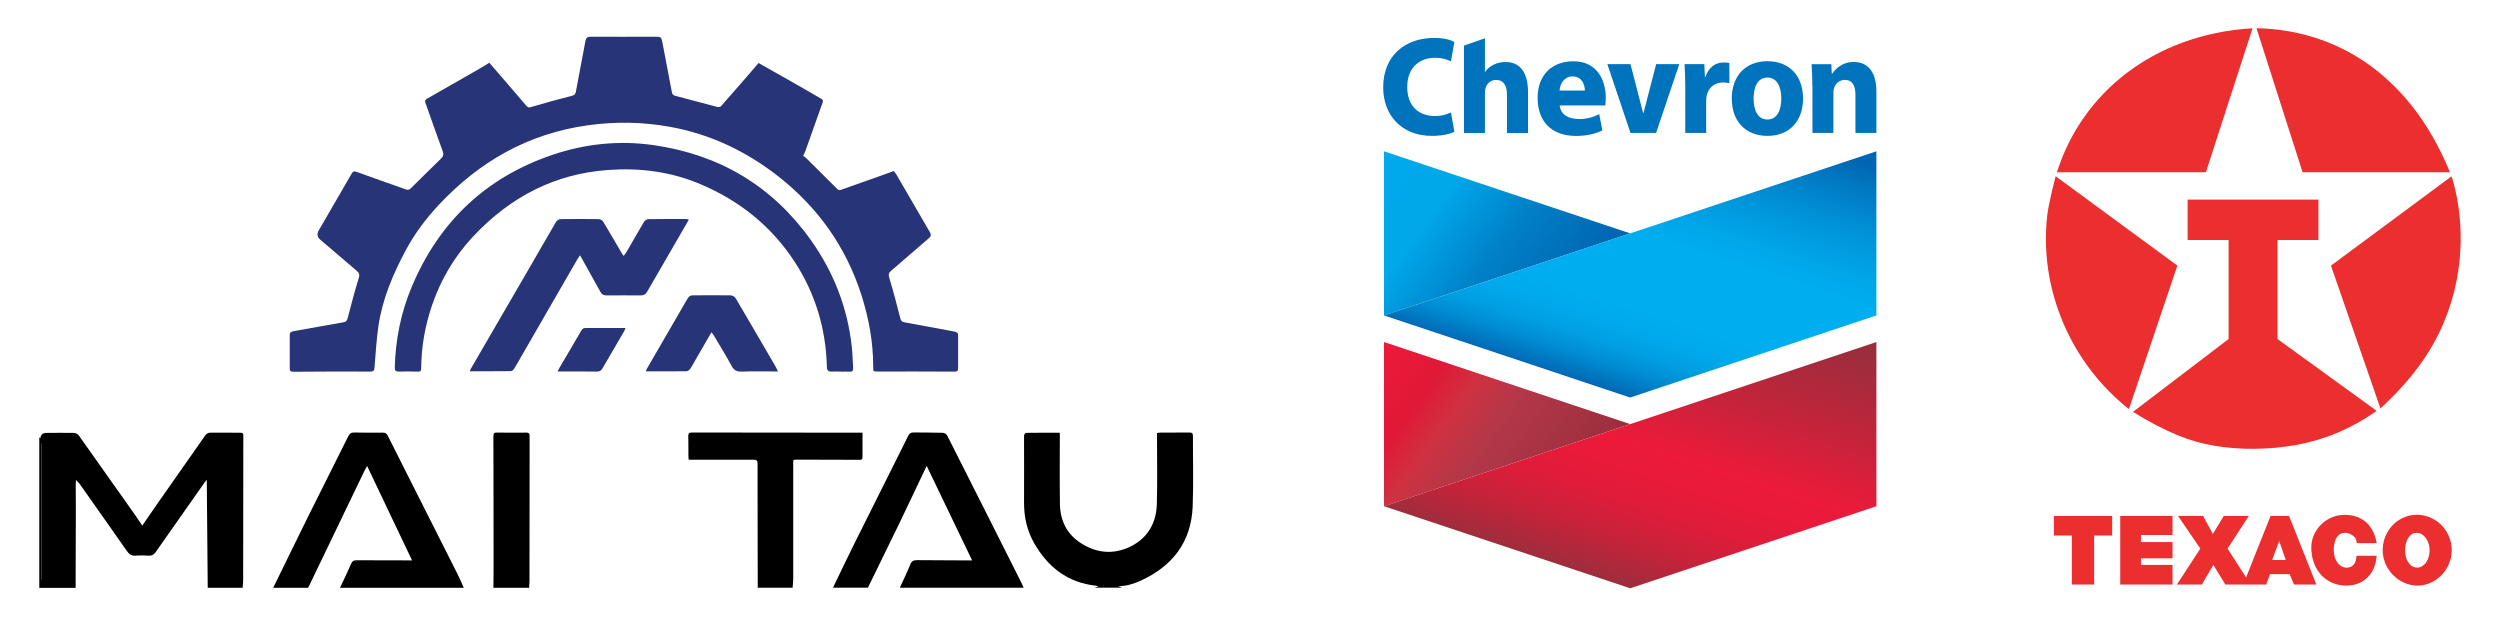 <svg viewBox="0 0 446 110" xmlns:xlink="http://www.w3.org/1999/xlink" xmlns="http://www.w3.org/2000/svg" id="Layer_1"><defs><style>.cls-1{fill:url(#linear-gradient-2);}.cls-2{fill:#0073bd;}.cls-3{clip-path:url(#clippath-2);}.cls-4{fill:#273477;}.cls-5{clip-path:url(#clippath-1);}.cls-6{clip-path:url(#clippath);}.cls-7{fill:none;}.cls-8{clip-path:url(#clippath-3);}.cls-9{fill:url(#linear-gradient-3);}.cls-10{fill:url(#linear-gradient);}.cls-11{fill:#ea2f2e;fill-rule:evenodd;}.cls-12{fill:url(#linear-gradient-4);}</style><clipPath id="clippath"><polygon points="246.9 56.27 290.82 41.63 246.9 26.99 246.9 56.27" class="cls-7"></polygon></clipPath><linearGradient gradientUnits="userSpaceOnUse" gradientTransform="translate(-20.9 2862.15) rotate(90) scale(21.12)" y2="-13.72" x2="-132.71" y1="-13.72" x1="-134.8" id="linear-gradient"><stop stop-color="#00a9eb" offset="0"></stop><stop stop-color="#00a9eb" offset="0"></stop><stop stop-color="#00a8ea" offset=".3"></stop><stop stop-color="#0081c8" offset=".6"></stop><stop stop-color="#0062b0" offset="1"></stop></linearGradient><clipPath id="clippath-1"><polygon points="290.82 41.63 246.9 56.27 290.82 70.92 334.75 56.27 334.75 26.99 290.82 41.63" class="cls-7"></polygon></clipPath><linearGradient gradientUnits="userSpaceOnUse" gradientTransform="translate(4840.73 1097.87) scale(26.47)" y2="-39.63" x2="-170.59" y1="-39.63" x1="-172.68" id="linear-gradient-2"><stop stop-color="#0066b3" offset="0"></stop><stop stop-color="#0075bf" offset=".03"></stop><stop stop-color="#008ed4" offset=".09"></stop><stop stop-color="#00a0e3" offset=".15"></stop><stop stop-color="#00aaec" offset=".22"></stop><stop stop-color="#00aeef" offset=".3"></stop><stop stop-color="#00aeef" offset=".5"></stop><stop stop-color="#00a7e9" offset=".59"></stop><stop stop-color="#0095da" offset=".72"></stop><stop stop-color="#0077c1" offset=".88"></stop><stop stop-color="#0066b3" offset=".95"></stop><stop stop-color="#0066b3" offset="1"></stop></linearGradient><clipPath id="clippath-2"><polygon points="246.9 61.02 246.9 90.31 290.82 75.66 246.9 61.02" class="cls-7"></polygon></clipPath><linearGradient gradientUnits="userSpaceOnUse" gradientTransform="translate(-5.72 2886.61) rotate(90) scale(21.12)" y2="-13" x2="-132.26" y1="-13" x1="-134.35" id="linear-gradient-3"><stop stop-color="#ed1a3a" offset="0"></stop><stop stop-color="#e11837" offset=".25"></stop><stop stop-color="#cf3141" offset=".4"></stop><stop stop-color="#b33848" offset=".57"></stop><stop stop-color="#9b2e3c" offset="1"></stop></linearGradient><clipPath id="clippath-3"><polygon points="290.81 75.66 246.9 90.31 290.82 104.95 334.75 90.31 334.75 61.02 290.81 75.66" class="cls-7"></polygon></clipPath><linearGradient gradientUnits="userSpaceOnUse" gradientTransform="translate(4860.18 1124.42) scale(26.48)" y2="-39.33" x2="-171.26" y1="-39.33" x1="-173.35" id="linear-gradient-4"><stop stop-color="#9b2e3c" offset="0"></stop><stop stop-color="#ac293b" offset=".05"></stop><stop stop-color="#c8223a" offset=".15"></stop><stop stop-color="#dc1d3a" offset=".25"></stop><stop stop-color="#e81a3a" offset=".35"></stop><stop stop-color="#ed1a3a" offset=".45"></stop><stop stop-color="#c3243b" offset=".69"></stop><stop stop-color="#9b2e3c" offset=".95"></stop><stop stop-color="#9b2e3c" offset="1"></stop></linearGradient></defs><path d="m380.53,73.48c2.65,1.67,5.44,3.12,7.85,4.12s4.45,1.55,6.65,1.92c2.2.37,4.56.57,7.08.55,2.53-.02,5.22-.25,7.76-.73s4.93-1.2,7.24-2.18,4.56-2.23,6.65-3.69h0l.2-.2-17.66-12.79v-17.66h7.31v-7.21h-23.34v7.21h7.31v17.66l-17.05,12.99h0Z" class="cls-11"></path><path d="m366.94,30.73h26.59l8.32-25.68h0c-4.23.23-8.43,1.08-12.26,2.46-3.83,1.38-7.28,3.29-10.25,5.56s-5.47,4.91-7.51,7.8-3.62,6.04-4.7,9.35h0l-.2.51h.01Z" class="cls-11"></path><path d="m402.56,5.05l8.22,25.68h26.29c-1.4-3.44-3.17-6.74-5.12-9.57-1.95-2.83-4.07-5.2-6.29-7.18-2.22-1.98-4.53-3.57-6.94-4.85-2.41-1.28-4.9-2.24-7.51-2.92-2.61-.68-5.32-1.07-8.05-1.16h-.61,0Z" class="cls-11"></path><path d="m366.72,31.45c-.48,1.84-.91,3.71-1.18,5.08s-.37,2.26-.44,3.18c-.07.92-.11,1.86-.11,2.81-.01,3.74.54,7.48,1.65,11.13,1.11,3.66,2.78,7.23,4.96,10.47,2.18,3.25,4.86,6.17,7.91,8.64h0l.3.2,8.63-25.58-21.72-15.94h0Z" class="cls-11"></path><path d="m415.84,47.38l8.83,25.48h0c2.64-2.4,5.05-5.06,6.94-7.64,1.89-2.58,3.26-5.08,4.32-7.58s1.82-4.98,2.32-7.54c.74-3.76.92-7.63.55-11.49-.12-1.23-.3-2.45-.53-3.59-.25-1.25-.53-2.42-.91-3.57h0l-21.52,15.94h0Z" class="cls-11"></path><path d="m392.82,104.28l2.04-3.5,2.14,3.5h7.29l.68-1.85h3.5l.78,1.85h3.98l-4.86-12.24h-3.3l-4.37,10.98-3.3-5.15,3.79-5.83h-4.47l-1.94,3.21-1.75-3.21h-4.47l3.98,5.83-4.18,6.41h4.47-.01Zm14.96-4.37h-2.43l1.26-3.4,1.17,3.4h0Zm21.59-7.79c-.59.19-1.17.47-1.69.85s-1,.85-1.39,1.4c-.39.54-.7,1.16-.91,1.8-.36,1.14-.42,2.35-.11,3.53.14.51.34,1.03.62,1.52s.63.96,1.04,1.37.87.77,1.35,1.05c1.44.83,2.98,1.03,4.46.64.49-.13.97-.33,1.44-.59.47-.27.91-.61,1.31-1.01s.76-.87,1.04-1.36c.29-.5.5-1.03.65-1.56s.22-1.07.21-1.66c0-.59-.1-1.24-.3-1.86-.2-.63-.49-1.23-.88-1.78-.39-.55-.87-1.03-1.41-1.43-1.09-.8-2.39-1.19-3.62-1.19-.62,0-1.24.09-1.83.28h.02Zm2.27,3.01c.18.06.37.15.54.28.18.13.35.29.51.48.15.19.29.41.4.65s.2.5.26.77c.11.53.12,1.14,0,1.73-.06.28-.14.55-.25.79s-.24.46-.39.64c-.62.74-1.32.92-1.99.72-.16-.05-.32-.13-.48-.24s-.31-.25-.45-.43-.27-.38-.38-.62c-.22-.49-.34-1.12-.34-1.73,0-.31.02-.6.07-.87.05-.27.11-.52.19-.74.08-.22.18-.42.28-.58.48-.73.99-.91,1.5-.92.18,0,.36.03.54.09h0v-.02Zm-11.23,4c-.03.27-.07.54-.11.74-.05.2-.1.34-.15.46s-.11.21-.16.29c-.37.5-.74.57-1.1.63-.43.06-.89,0-1.35-.33-.17-.12-.33-.27-.47-.46-.15-.19-.28-.4-.39-.65-.22-.48-.34-1.12-.34-1.72,0-.29.02-.55.05-.8.04-.24.09-.47.15-.67s.14-.38.22-.54.17-.29.27-.4c.3-.36.61-.52.92-.59.35-.08.82-.03,1.29.16.15.06.29.14.41.22.65.46.79.95.77,1.43h3.59c-.09-.49-.22-.97-.37-1.39s-.33-.79-.52-1.1c-.19-.32-.39-.59-.61-.84-.21-.24-.44-.45-.68-.63s-.49-.34-.75-.47c-.26-.13-.54-.25-.83-.34-.61-.19-1.29-.28-1.98-.28-.59,0-1.19.09-1.77.27s-1.14.46-1.66.82c-.51.37-.98.82-1.36,1.33-.38.51-.67,1.07-.86,1.65-.19.58-.29,1.17-.28,1.85,0,.68.11,1.46.31,2.17s.51,1.36.89,1.92.84,1.05,1.36,1.43c1.02.78,2.36,1.17,3.61,1.18.62,0,1.19-.07,1.71-.22s1-.37,1.44-.66c.43-.29.82-.65,1.15-1.08s.61-.94.81-1.51.33-1.22.37-1.86h-3.59,0Zm-54-7.09v3.5h3.21v8.74h3.98v-8.74h3.21v-3.5h-10.4Zm11.84,0v12.24h9.33v-3.5h-5.63v-1.17h5.63v-2.91h-5.63v-1.26h5.63v-3.4s-9.33,0-9.33,0Z" class="cls-11"></path><path d="m259.46,23.51c-.66.33-2.01.73-4,.73-5.53,0-8.7-3.8-8.7-8.65,0-5.77,4.04-8.82,9.06-8.82,1.95,0,2.98.37,3.64.72l-.61,3.45c-.74-.33-1.52-.63-2.87-.63-2.39,0-4.93,1.42-4.93,5.21,0,3.39,2.03,5.18,4.95,5.18,1.15,0,1.94-.22,2.85-.64l.61,3.44h0Z" class="cls-2"></path><path d="m278.25,18.8c.14,1.58,1.45,2.42,3.47,2.44,1.22.01,2.64-.34,3.58-.9l.56,2.92c-1.42.71-3.05.99-4.7.99-4.46,0-6.85-2.69-6.85-6.79s2.57-6.53,6.42-6.53,5.74,2.92,5.74,6.58c0,.38-.05,1.01-.09,1.3h-8.14m4.5-2.66c0-.92-.45-2.52-2.18-2.52-1.52,0-2.24,1.31-2.34,2.52,0,0,4.52,0,4.52,0Z" class="cls-2"></path><polygon points="290.88 23.72 286.75 11.44 290.88 11.44 293.12 20.13 293.21 20.13 295.46 11.44 299.59 11.44 295.44 23.72 290.88 23.72" class="cls-2"></polygon><path d="m300.65,15.48c0-1.81-.06-2.98-.13-4.04h3.53l.11,2.28h.09c.62-1.8,1.8-2.49,3.02-2.56.58-.03.89,0,1.25.08v3.59c-.34-.07-1.02-.15-1.5-.1-1.44.13-2.31,1.18-2.56,2.39-.05.25-.08.53-.08.85v5.75h-3.73v-8.24h0Z" class="cls-2"></path><path d="m321.66,17.58c0,4.02-2.42,6.66-6.35,6.66s-6.36-2.64-6.36-6.66,2.43-6.66,6.36-6.66,6.35,2.63,6.35,6.66m-3.88,0c0-2-.69-3.74-2.47-3.74s-2.47,1.74-2.47,3.74.68,3.74,2.47,3.74,2.47-1.74,2.47-3.74" class="cls-2"></path><path d="m323.32,15.36c0-1.53-.06-2.84-.14-3.91h3.53l.08,1.71h.08c.49-.8,1.78-2.11,3.8-2.11,2.47,0,4.08,1.68,4.08,5.3v7.37h-3.74v-6.81c0-1.58-.54-2.66-1.89-2.66-1.04,0-1.68.73-1.92,1.43-.09.26-.12.6-.12.96v7.08h-3.74v-8.36h-.02Z" class="cls-2"></path><path d="m268.62,11.05c-1.49,0-2.93.67-3.66,1.76h-.05v-5.98l-3.74,1.3v15.6h3.74v-7.29c0-1.05.68-2.18,1.99-2.18,1.4,0,1.95,1.1,1.95,2.71v6.76h3.75v-7.28c0-3.71-1.59-5.39-3.98-5.39" class="cls-2"></path><g class="cls-6"><rect transform="translate(77.15 234.67) rotate(-54)" height="52.76" width="49.52" y="15.25" x="244.1" class="cls-10"></rect></g><g class="cls-5"><rect transform="translate(154.4 310.42) rotate(-72)" height="97.12" width="68.92" y=".4" x="256.37" class="cls-1"></rect></g><g class="cls-3"><rect transform="translate(49.62 248.7) rotate(-54)" height="52.76" width="49.52" y="49.28" x="244.1" class="cls-9"></rect></g><g class="cls-8"><rect transform="translate(122.03 333.92) rotate(-72)" height="97.13" width="68.93" y="34.41" x="256.35" class="cls-12"></rect></g><path d="m7.01,77.98c.05.07.11.14.18.24.06-.66.43-.99,1.11-.99,1.62,0,3.25-.04,4.87,0,.3,0,.71.2.88.44,3.38,4.75,6.74,9.51,10.1,14.27.41.58.8,1.19,1.23,1.83.94-1.37,1.85-2.7,2.77-4.02,2.84-4.06,5.67-8.11,8.53-12.16.15-.21.51-.39.78-.4,1.83-.02,3.65.02,5.48.01.42,0,.47.19.47.54,0,8.59-.02,17.19-.03,25.78,0,.45-.06.89-.09,1.34h-6.23c-.06-6.38-.11-12.76-.17-19.26-.17.19-.26.28-.33.39-2.94,4.18-5.88,8.35-8.81,12.54-.3.43-.65.63-1.18.6-.79-.04-1.58-.07-2.37,0-.73.06-1.15-.24-1.55-.81-2.79-4-5.62-7.99-8.43-11.98-.16-.22-.38-.4-.67-.71-.02.37-.04.56-.04.75,0,1.51.02,3.01.02,4.52,0,4.66-.02,9.31-.04,13.97h-6.48v-26.89Zm.37,1.13s-.03-.02-.04-.03v24.25h.04v-24.22Z"></path><path d="m148.6,104.86c1.2-2.49,2.38-4.99,3.61-7.46,3.27-6.56,6.56-13.11,9.83-19.67.21-.43.48-.58.95-.58,1.74.03,3.48,0,5.21.06.27,0,.65.24.77.47,4.46,8.8,8.89,17.62,13.32,26.43.12.24.21.49.32.74h-22.08c.63-1.39,1.31-2.76,1.88-4.18.24-.6.59-.74,1.17-.74,3,.03,6,.04,9.01.05h.84c-2.72-5.66-5.4-11.24-8.11-16.87-1.67,3.51-3.26,6.91-4.89,10.28-1.85,3.83-3.73,7.63-5.59,11.45h-6.23v.02Z"></path><path d="m48.74,104.86c2.09-4.26,4.16-8.53,6.26-12.77,2.36-4.75,4.76-9.48,7.12-14.24.25-.5.52-.7,1.08-.69,1.69.04,3.39.04,5.08.02.44,0,.69.14.89.54,4.13,8.21,8.28,16.42,12.42,24.63.41.82.77,1.67,1.15,2.51h-22.08c.67-1.42,1.36-2.84,1.98-4.28.2-.48.46-.64.95-.63,2.87.02,5.73.02,8.6.02h1.32c-2.68-5.63-5.33-11.19-8.02-16.85-.21.39-.37.68-.52.98-3.13,6.5-6.26,13-9.39,19.5-.2.42-.41.84-.61,1.26,0,0-6.23,0-6.23,0Z"></path><path d="m195.19,104.86c.23-.07.46-.14.79-.24-.21-.06-.34-.11-.47-.13-5.04-.55-8.56-3.31-11.01-7.58-1.28-2.23-1.82-4.67-1.81-7.24.02-3.98,0-7.97,0-11.95,0-.17.22-.5.33-.5,2-.03,4-.02,6.05-.02v.85c0,3.96-.04,7.92.02,11.88.05,2.92,1.22,5.35,3.73,6.96,2.82,1.82,5.86,2.09,8.88.6,3.08-1.53,4.59-4.21,4.68-7.58.11-3.96.03-7.92.03-11.88v-.78c.21-.03.39-.07.56-.07,1.74,0,3.48,0,5.21-.02.45,0,.64.12.64.61-.02,4.21.12,8.42-.05,12.62-.26,6.31-3.6,10.61-9.27,13.2-1.25.57-2.57.99-4.01.97.23.09.46.19.69.28h-5.01v.02Z"></path><path d="m135.18,104.86c0-7.38-.04-14.76-.03-22.14,0-.58-.2-.71-.75-.71-3.81.02-7.62.01-11.53.01-.02-.21-.06-.44-.06-.68,0-1.17.01-2.34-.02-3.51-.01-.49.13-.67.65-.67,9.16.02,18.32.02,27.49.03h2.94v4.37c0,.53-.35.48-.69.47-3.54-.01-7.09-.02-10.63-.03-1.22,0-1.04-.07-1.04.99v20.25c0,.54-.07,1.07-.11,1.61h-6.23,0Z"></path><path d="m88.03,104.86c0-.99.02-1.98.02-2.97,0-8.03,0-16.07-.03-24.1,0-.55.23-.63.68-.62,1.74.02,3.48.04,5.21.01.55,0,.57.27.57.68v5.4c0,6.75,0,13.5-.02,20.25,0,.45-.04.9-.06,1.35h-6.37Z"></path><path d="m87.31,11.21c2.22,2.57,4.42,5.11,6.59,7.66.27.31.44.35.83.23,2.42-.71,4.85-1.39,7.29-2.01.46-.12.63-.28.71-.71.55-2.98,1.14-5.96,1.69-8.95.1-.53.22-.89.91-.88,3.84.03,7.67,0,11.51,0,1.07,0,1.14.04,1.34,1.06.57,2.96,1.14,5.91,1.69,8.87.07.4.28.53.66.63,2.48.64,4.96,1.33,7.44,1.97.2.05.55,0,.67-.15,1.81-2.04,3.59-4.1,5.38-6.16.44-.51.87-1.02,1.3-1.53,2.44,1.38,4.83,2.72,7.22,4.08,1.31.75,2.61,1.52,3.92,2.27.28.16.44.3.3.69-1.03,2.85-2.03,5.72-3.05,8.58-.1.27-.23.53-.42.95.17.12.4.26.59.45,1.83,1.8,3.65,3.61,5.46,5.43.26.26.44.27.76.15,2.56-.92,5.13-1.82,7.7-2.73.53-.19,1.05-.38,1.65-.6.12.16.3.36.44.58,2,3.44,3.99,6.9,6,10.33.29.5.19.76-.23,1.12-2.25,1.91-4.46,3.87-6.71,5.79-.45.38-.46.71-.29,1.28.71,2.36,1.34,4.75,1.95,7.14.12.47.27.67.76.75,2.97.53,5.93,1.12,8.91,1.65.48.09.65.26.65.73,0,1.94,0,3.87,0,5.81,0,.5-.2.62-.71.61-4.52-.03-9.03-.03-13.55-.02-.89,0-.89.05-.89-.87,0-4.38-.78-8.64-2.11-12.8-2.74-8.54-7.71-15.55-14.76-21.1-5.75-4.51-12.19-7.59-19.41-8.89-4.87-.88-9.77-.95-14.69-.26-10.59,1.49-19.29,6.45-26.52,14.18-2.29,2.45-4.29,5.11-5.88,8.06-2.29,4.28-4.19,8.73-4.9,13.57-.35,2.42-.49,4.87-.69,7.32-.05.57-.12.8-.8.8-4.56-.03-9.12,0-13.68.03-.47,0-.65-.12-.65-.6,0-1.98,0-3.96,0-5.94,0-.53.29-.62.71-.7,2.95-.52,5.9-1.08,8.85-1.58.52-.09.66-.34.79-.81.61-2.35,1.22-4.69,1.94-7.01.2-.63.15-.96-.34-1.37-2.17-1.83-4.32-3.69-6.48-5.53q-.85-.73-.3-1.67c1.97-3.38,3.94-6.77,5.89-10.16.23-.41.46-.44.87-.29,2.96,1.07,5.93,2.13,8.91,3.17.19.07.53,0,.67-.15,1.81-1.76,3.57-3.56,5.39-5.3.47-.45.62-.76.38-1.42-1.06-2.86-2.05-5.76-3.08-8.64-.12-.35-.04-.52.27-.7,3.19-1.82,6.38-3.64,9.56-5.47.51-.29,1-.61,1.57-.96l.02.02Z" class="cls-4"></path><path d="m150.07,66.29c-.56,0-1.13-.02-1.69,0q-.84.05-.86-.76c-.16-6.77-2.02-13.06-5.69-18.73-4.14-6.39-9.85-10.98-16.88-13.95-5.27-2.23-10.76-2.93-16.41-2.53-9.58.67-17.47,4.81-24,11.73-4.13,4.38-6.85,9.51-8.32,15.3-.66,2.62-1.04,5.3-1.07,8.01-.01.98-.04.96-.99.93-.99-.03-1.99-.03-2.98,0-.59.02-.77-.17-.75-.77.13-4.98,1.1-9.78,3.03-14.37,4.86-11.55,13.18-19.49,25.1-23.53,5.85-1.98,11.91-2.61,18.03-1.73,11.71,1.69,21.15,7.24,28.05,16.92,4.08,5.73,6.55,12.06,7.32,19.04.14,1.25.15,2.51.24,3.77.04.53-.15.74-.7.69-.47-.04-.95,0-1.42,0h0v-.02Z" class="cls-4"></path><path d="m111.25,45.65c.19-.25.39-.45.52-.69,1.04-1.79,2.05-3.6,3.11-5.37.14-.24.51-.48.77-.49,2.21-.04,4.42-.03,6.64-.03.17,0,.34.05.61.08-.18.33-.32.57-.46.82-2.33,4.03-4.67,8.05-7,12.09-.27.47-.61.65-1.15.64-2.03-.02-4.06,0-6.09,0-.52,0-.83-.17-1.08-.62-1.18-2.15-2.38-4.28-3.63-6.53-.17.25-.33.44-.46.66-3.31,5.73-6.61,11.46-9.92,17.19-.46.8-.9,1.61-1.39,2.39-.12.2-.4.42-.61.42-2.41.03-4.82.02-7.29.02.06-.15.09-.3.16-.42,3.51-6.05,7.03-12.1,10.54-18.15,1.57-2.7,3.12-5.42,4.7-8.11.14-.23.52-.45.79-.46,2.28-.03,4.56-.03,6.84,0,.27,0,.63.24.77.47,1.16,1.92,2.29,3.87,3.42,5.81.03.05.08.1.19.24l.02.03Z" class="cls-4"></path><path d="m138.82,66.27c-2.29,0-4.41-.05-6.52.02-.88.03-1.37-.24-1.79-1.02-1-1.86-2.12-3.66-3.2-5.48-.1-.17-.23-.31-.39-.51-.98,1.7-1.92,3.32-2.86,4.95-.3.53-.58,1.07-.92,1.57-.14.21-.45.42-.68.43-2.39.03-4.77.02-7.24.02.07-.17.11-.33.19-.48,2.42-4.16,4.84-8.32,7.24-12.49.23-.39.47-.59.94-.59,2.26,0,4.51-.04,6.77,0,.31,0,.73.26.89.53,2.38,4.03,4.73,8.07,7.08,12.12.17.3.31.62.47.94h.02Z" class="cls-4"></path><path d="m99.46,66.28c.15-.29.24-.48.35-.67,1.3-2.21,2.61-4.41,3.89-6.63.21-.37.44-.48.85-.47,2.32.02,4.64,0,7.03,0-.05.14-.09.32-.18.48-1.3,2.23-2.61,4.46-3.9,6.7-.25.44-.54.61-1.07.6-2.27-.04-4.54-.02-6.97-.02h0Z" class="cls-4"></path><rect height="110" width="446" class="cls-7"></rect></svg>
